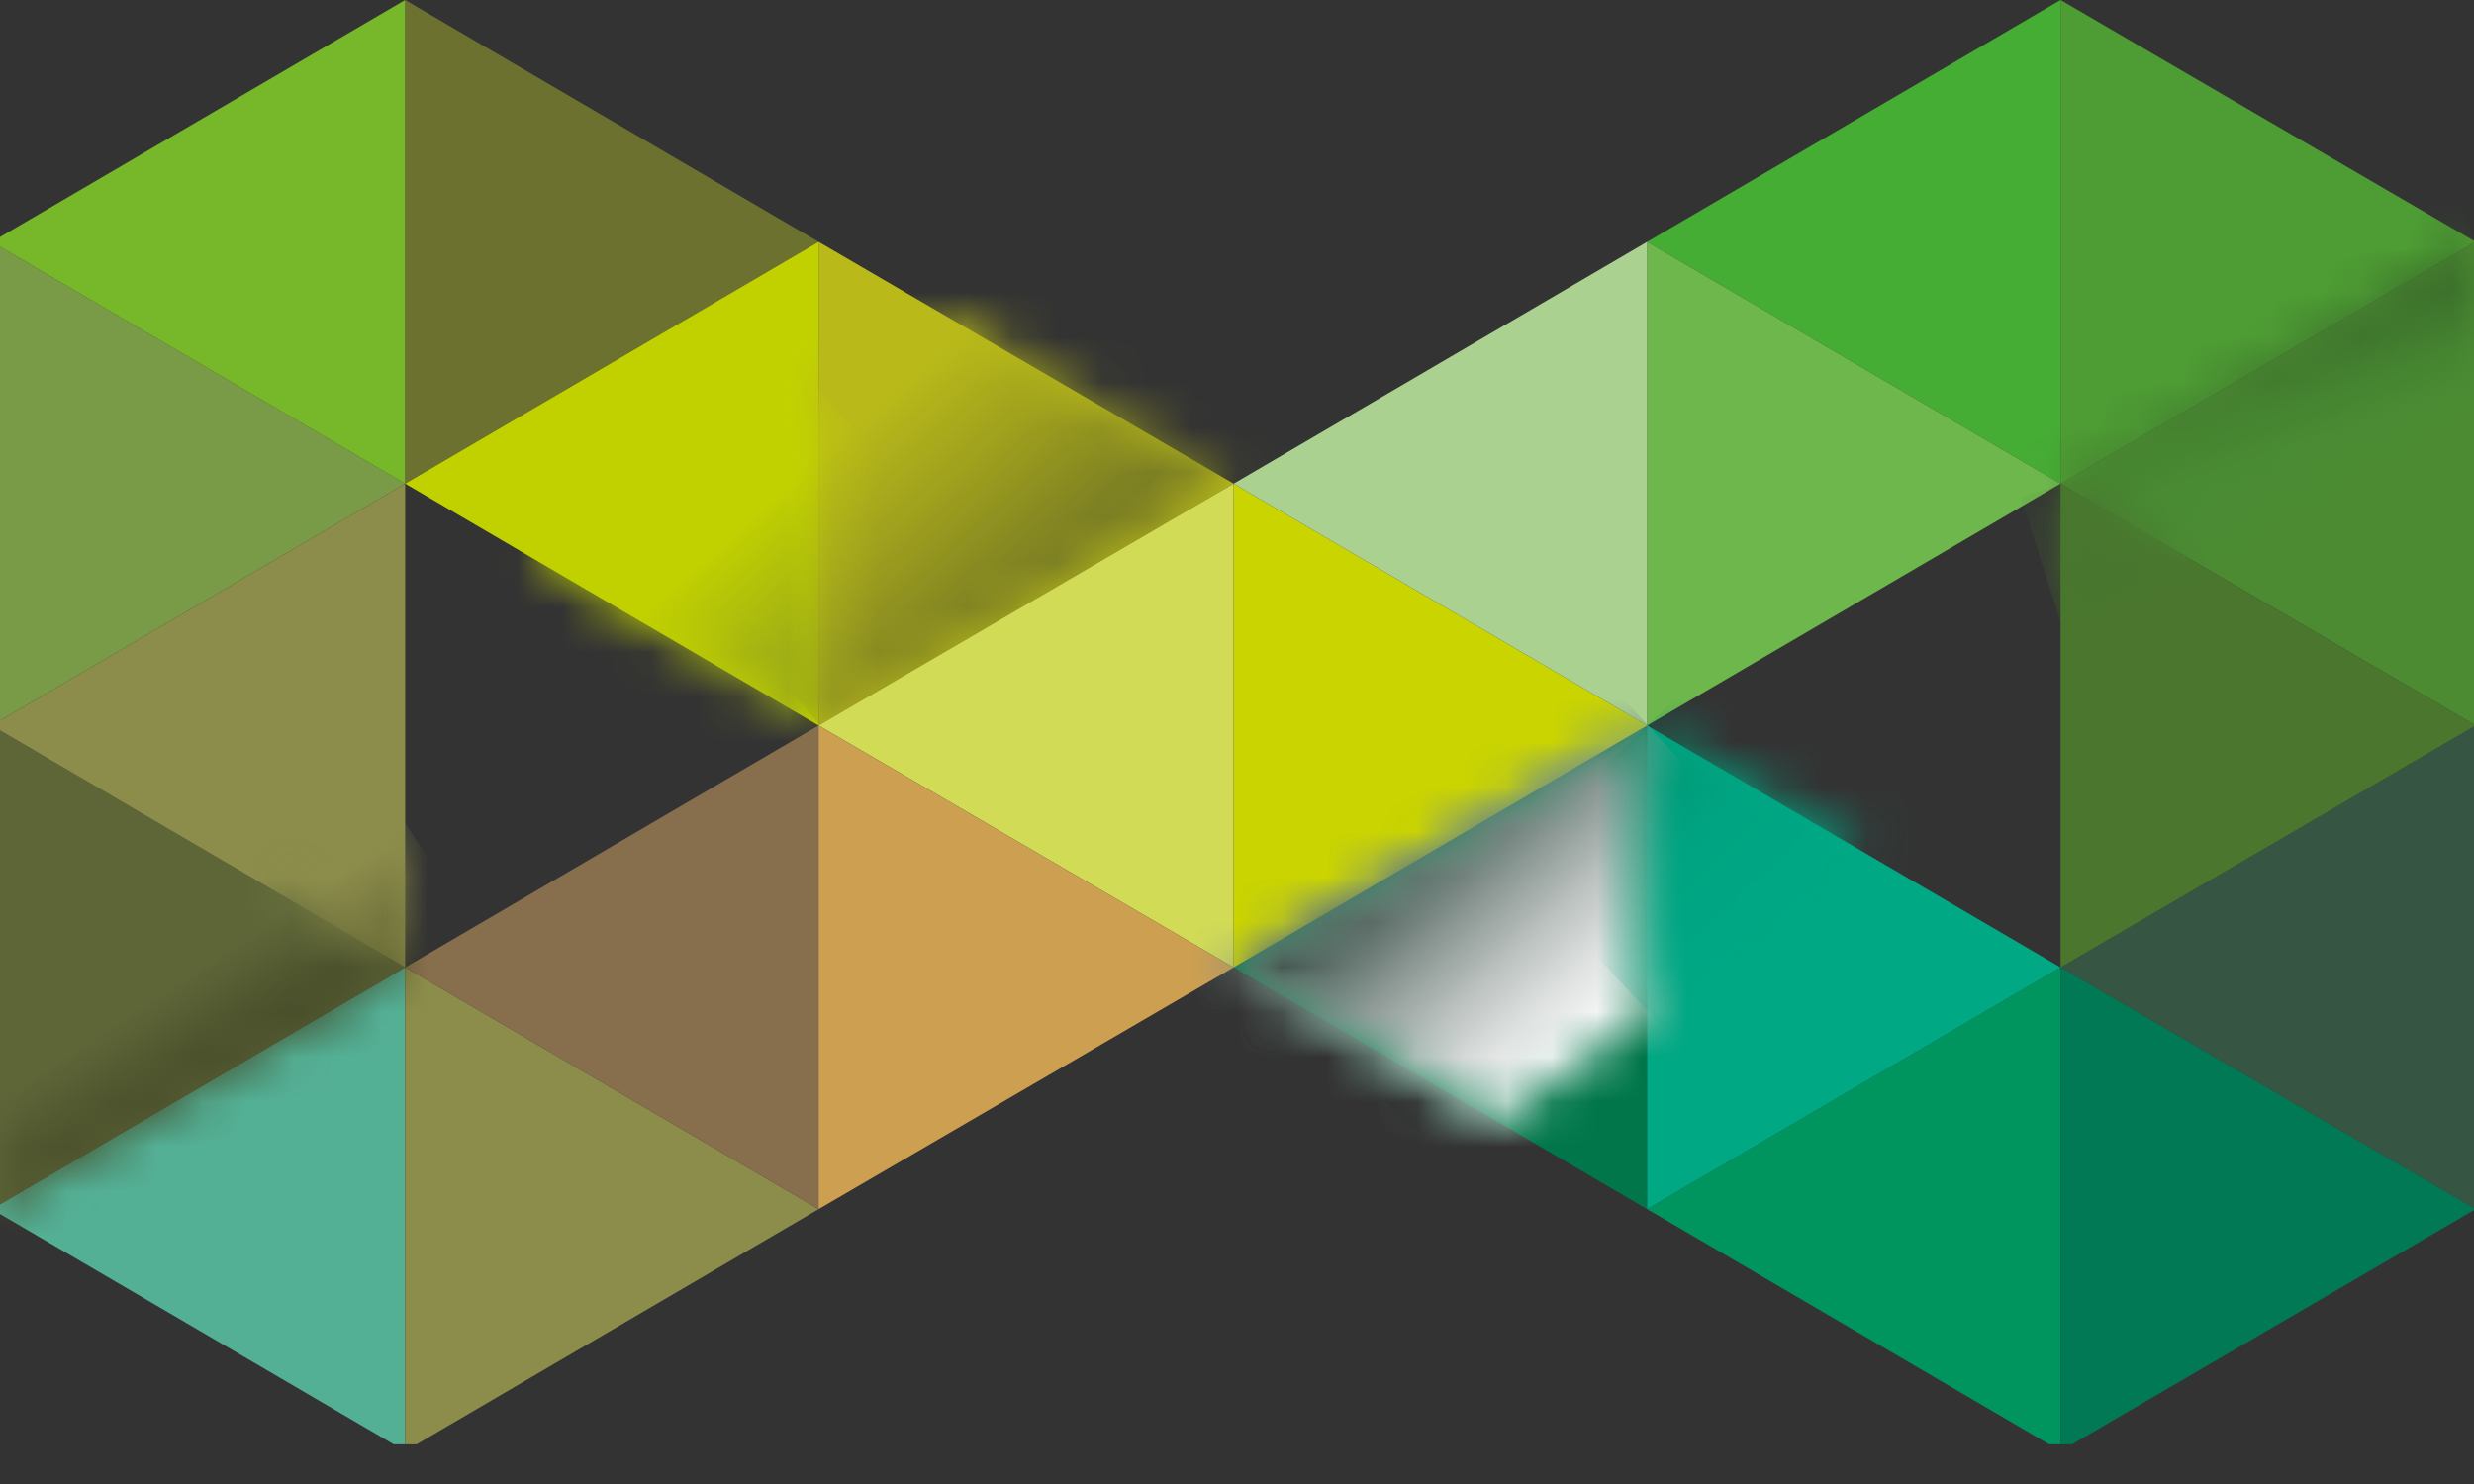 <?xml version="1.0" encoding="UTF-8"?>
<svg xmlns="http://www.w3.org/2000/svg" width="55" height="33" viewBox="0 0 55 33" fill="none">
  <rect x="0" y="0" width="55" height="33" fill="#333333" stroke="none"/>
  <g clip-path="url(#clip0_4428_367)">
    <path d="M18.198 5.378L9.007 10.755V0L18.198 5.378Z" fill="#6C712F"></path>
    <path d="M9.007 10.755L-0.185 16.133V5.378L9.007 10.755Z" fill="#799B48"></path>
    <path d="M-0.185 5.378L9.007 0V10.755L-0.185 5.378Z" fill="#76B82A"></path>
    <path d="M27.426 10.755L18.198 16.133V5.378L27.426 10.755Z" fill="#B9BA19"></path>
    <path d="M9.007 10.755L18.198 5.378V16.133L9.007 10.755Z" fill="#C1D100"></path>
    <mask id="mask0_4428_367" style="mask-type:luminance" maskUnits="userSpaceOnUse" x="18" y="7" width="10" height="10">
      <path d="M18.198 8.702V16.096L27.389 10.718L21.04 7.021L18.198 8.702Z" fill="white"></path>
    </mask>
    <g mask="url(#mask0_4428_367)">
      <path d="M22.221 20.727L13.768 10.979L23.403 2.427L31.856 12.175L22.221 20.727Z" fill="url(#paint0_linear_4428_367)"></path>
    </g>
    <mask id="mask1_4428_367" style="mask-type:luminance" maskUnits="userSpaceOnUse" x="11" y="8" width="8" height="9">
      <path d="M11.886 12.436L18.198 16.133V8.701L11.886 12.436Z" fill="white"></path>
    </mask>
    <g mask="url(#mask1_4428_367)">
      <path d="M14.654 19.307L8.268 11.95L15.466 5.527L21.852 12.884L14.654 19.307Z" fill="url(#paint1_linear_4428_367)"></path>
    </g>
    <path d="M18.198 16.133L27.426 10.755V21.511L18.198 16.133Z" fill="#D2DB56"></path>
    <path d="M9.007 32.266V21.511L-0.185 26.888L9.007 32.266Z" fill="#54B095"></path>
    <path d="M-0.185 16.133V26.888L9.007 21.511L-0.185 16.133Z" fill="#5E6638"></path>
    <path d="M9.007 21.511V10.755L-0.185 16.133L9.007 21.511Z" fill="#8C8D4A"></path>
    <path d="M9.007 21.511V32.266L18.198 26.888L9.007 21.511Z" fill="#8C8D4A"></path>
    <path d="M18.198 26.888V16.133L9.007 21.511L18.198 26.888Z" fill="#876E4C"></path>
    <path d="M18.198 16.133V26.888L27.426 21.511L18.198 16.133Z" fill="#CD9F51"></path>
    <path d="M36.617 26.888L45.809 21.511V32.266L36.617 26.888Z" fill="#00945F"></path>
    <path d="M45.809 21.511L55.037 16.133V26.888L45.809 21.511Z" fill="#375543"></path>
    <path d="M55.037 26.888L45.809 32.266V21.511L55.037 26.888Z" fill="#007954"></path>
    <path d="M27.426 21.511L36.617 16.133V26.888L27.426 21.511Z" fill="#00764A"></path>
    <path d="M45.809 21.511L36.617 26.888V16.133L45.809 21.511Z" fill="#00A884"></path>
    <path d="M36.617 16.133L27.426 21.511V10.755L36.617 16.133Z" fill="#CAD400"></path>
    <path d="M45.809 0V10.755L55.037 5.378L45.809 0Z" fill="#4E9D34"></path>
    <path d="M55.037 16.133V5.378L45.809 10.755L55.037 16.133Z" fill="#4C8B32"></path>
    <path d="M45.809 10.755V21.511L55.037 16.133L45.809 10.755Z" fill="#4A762D"></path>
    <path d="M45.809 10.755V0L36.617 5.378L45.809 10.755Z" fill="#45AC34"></path>
    <path d="M36.617 5.378V16.133L45.809 10.755L36.617 5.378Z" fill="#6EB74C"></path>
    <path d="M36.617 16.133V5.378L27.426 10.755L36.617 16.133Z" fill="#ABD190"></path>
    <mask id="mask2_4428_367" style="mask-type:luminance" maskUnits="userSpaceOnUse" x="27" y="16" width="15" height="7">
      <path d="M36.617 16.133V22.482V16.133L41.379 18.897L36.617 16.133ZM27.426 21.511L36.617 16.133L27.426 21.511Z" fill="white"></path>
    </mask>
    <g mask="url(#mask2_4428_367)">
      <path d="M34.883 9.075L44.517 19.532L33.923 29.503L24.289 19.083L34.883 9.075Z" fill="url(#paint2_linear_4428_367)"></path>
    </g>
    <mask id="mask3_4428_367" style="mask-type:luminance" maskUnits="userSpaceOnUse" x="27" y="16" width="10" height="9">
      <path d="M27.426 21.511L33.295 24.947L36.617 22.482V16.133L27.426 21.511Z" fill="white"></path>
    </mask>
    <g mask="url(#mask3_4428_367)">
      <path d="M32.336 11.465L40.973 20.838L31.708 29.577L23.07 20.241L32.336 11.465Z" fill="url(#paint3_linear_4428_367)"></path>
    </g>
    <mask id="mask4_4428_367" style="mask-type:luminance" maskUnits="userSpaceOnUse" x="27" y="16" width="10" height="9">
      <path d="M27.426 21.511L33.295 24.947L36.617 22.482V16.133L27.426 21.511Z" fill="white"></path>
    </mask>
    <g mask="url(#mask4_4428_367)">
      <path d="M32.336 11.465L40.973 20.838L31.708 29.577L23.07 20.241L32.336 11.465Z" fill="url(#paint4_linear_4428_367)"></path>
    </g>
    <mask id="mask5_4428_367" style="mask-type:luminance" maskUnits="userSpaceOnUse" x="36" y="16" width="6" height="7">
      <path d="M36.617 22.482L41.379 18.897L36.617 16.133V22.482Z" fill="white"></path>
    </mask>
    <g mask="url(#mask5_4428_367)">
      <path d="M39.164 13.743L44.517 19.531L38.832 24.872L33.48 19.083L39.164 13.743Z" fill="url(#paint5_linear_4428_367)"></path>
    </g>
    <mask id="mask6_4428_367" style="mask-type:luminance" maskUnits="userSpaceOnUse" x="45" y="5" width="11" height="8">
      <path d="M45.809 10.755L48.466 12.287L55.037 8.44V5.378L45.809 10.755Z" fill="white"></path>
    </mask>
    <g mask="url(#mask6_4428_367)">
      <path d="M54.114 2.614L57.067 11.614L46.732 15.05L43.779 6.05L54.114 2.614Z" fill="url(#paint6_linear_4428_367)"></path>
    </g>
    <mask id="mask7_4428_367" style="mask-type:luminance" maskUnits="userSpaceOnUse" x="45" y="10" width="4" height="4">
      <path d="M45.809 13.818L48.466 12.287L45.809 10.755V13.818Z" fill="white"></path>
    </mask>
    <g mask="url(#mask7_4428_367)">
      <path d="M48.208 9.971L49.352 13.519L46.067 14.639L44.923 11.054L48.208 9.971Z" fill="url(#paint7_linear_4428_367)"></path>
    </g>
    <mask id="mask8_4428_367" style="mask-type:luminance" maskUnits="userSpaceOnUse" x="-1" y="19" width="11" height="8">
      <path d="M-0.185 23.49V26.889L9.007 21.511L6.238 19.868L-0.185 23.49Z" fill="white"></path>
    </mask>
    <g mask="url(#mask8_4428_367)">
      <path d="M2.584 31.146L-3.359 21.996L6.238 15.61L12.181 24.76L2.584 31.146Z" fill="url(#paint8_linear_4428_367)"></path>
    </g>
    <mask id="mask9_4428_367" style="mask-type:luminance" maskUnits="userSpaceOnUse" x="6" y="18" width="4" height="4">
      <path d="M6.238 19.868L9.007 21.511V18.336L6.238 19.868Z" fill="white"></path>
    </mask>
    <g mask="url(#mask9_4428_367)">
      <path d="M7.087 22.78L4.799 19.27L8.195 17.029L10.446 20.54L7.087 22.78Z" fill="url(#paint9_linear_4428_367)"></path>
    </g>
  </g>
  <defs>
    <linearGradient id="paint0_linear_4428_367" x1="23.549" y1="12.431" x2="19.858" y2="8.279" gradientUnits="userSpaceOnUse">
      <stop stop-color="#7A7D23"></stop>
      <stop offset="0.533" stop-color="#A0A11D"></stop>
      <stop offset="0.955" stop-color="#B9BA19"></stop>
      <stop offset="1" stop-color="#B9BA19"></stop>
    </linearGradient>
    <linearGradient id="paint1_linear_4428_367" x1="18.758" y1="16.688" x2="15.067" y2="12.536" gradientUnits="userSpaceOnUse">
      <stop stop-color="#829026"></stop>
      <stop offset="0.955" stop-color="#C1D100"></stop>
      <stop offset="1" stop-color="#C1D100"></stop>
    </linearGradient>
    <linearGradient id="paint2_linear_4428_367" x1="31.891" y1="16.579" x2="37.142" y2="22.145" gradientUnits="userSpaceOnUse">
      <stop stop-color="#858584"></stop>
      <stop offset="0.221" stop-color="#A8A8A7"></stop>
      <stop offset="0.554" stop-color="#D7D7D7"></stop>
      <stop offset="0.81" stop-color="#F4F4F4"></stop>
      <stop offset="0.955" stop-color="white"></stop>
      <stop offset="1" stop-color="white"></stop>
    </linearGradient>
    <linearGradient id="paint3_linear_4428_367" x1="30.008" y1="18.355" x2="35.26" y2="23.922" gradientUnits="userSpaceOnUse">
      <stop stop-color="white"></stop>
      <stop offset="0.075" stop-color="#DDEDE7"></stop>
      <stop offset="0.217" stop-color="#A3CEBE"></stop>
      <stop offset="0.359" stop-color="#71B39A"></stop>
      <stop offset="0.499" stop-color="#499D7E"></stop>
      <stop offset="0.634" stop-color="#298C67"></stop>
      <stop offset="0.764" stop-color="#128057"></stop>
      <stop offset="0.888" stop-color="#05784D"></stop>
      <stop offset="0.997" stop-color="#00764A"></stop>
      <stop offset="1" stop-color="#00764A"></stop>
    </linearGradient>
    <linearGradient id="paint4_linear_4428_367" x1="30.008" y1="18.355" x2="35.26" y2="23.922" gradientUnits="userSpaceOnUse">
      <stop stop-color="#082118"></stop>
      <stop offset="0.209" stop-color="#4E6059"></stop>
      <stop offset="0.418" stop-color="#8C9894"></stop>
      <stop offset="0.608" stop-color="#BEC4C2"></stop>
      <stop offset="0.774" stop-color="#E1E4E3"></stop>
      <stop offset="0.91" stop-color="#F7F8F8"></stop>
      <stop offset="0.997" stop-color="white"></stop>
      <stop offset="1" stop-color="white"></stop>
    </linearGradient>
    <linearGradient id="paint5_linear_4428_367" x1="34.354" y1="14.259" x2="39.605" y2="19.825" gradientUnits="userSpaceOnUse">
      <stop stop-color="#006345"></stop>
      <stop offset="0.057" stop-color="#006B4D"></stop>
      <stop offset="0.269" stop-color="#008565"></stop>
      <stop offset="0.486" stop-color="#009876"></stop>
      <stop offset="0.711" stop-color="#00A381"></stop>
      <stop offset="0.955" stop-color="#00A784"></stop>
      <stop offset="1" stop-color="#00A784"></stop>
    </linearGradient>
    <linearGradient id="paint6_linear_4428_367" x1="49.366" y1="5.561" x2="50.921" y2="10.237" gradientUnits="userSpaceOnUse">
      <stop stop-color="#26451E"></stop>
      <stop offset="0.01" stop-color="#26461E"></stop>
      <stop offset="0.419" stop-color="#396B2A"></stop>
      <stop offset="0.748" stop-color="#458330"></stop>
      <stop offset="0.955" stop-color="#498B33"></stop>
      <stop offset="1" stop-color="#498B33"></stop>
    </linearGradient>
    <linearGradient id="paint7_linear_4428_367" x1="45.389" y1="6.884" x2="46.944" y2="11.561" gradientUnits="userSpaceOnUse">
      <stop stop-color="#253A1C"></stop>
      <stop offset="0.264" stop-color="#314E22"></stop>
      <stop offset="0.703" stop-color="#426B2B"></stop>
      <stop offset="0.955" stop-color="#48762E"></stop>
      <stop offset="1" stop-color="#48762E"></stop>
    </linearGradient>
    <linearGradient id="paint8_linear_4428_367" x1="5.205" y1="24.593" x2="3.467" y2="21.977" gradientUnits="userSpaceOnUse">
      <stop stop-color="#3A3F21"></stop>
      <stop offset="0.345" stop-color="#484E2A"></stop>
      <stop offset="0.955" stop-color="#5E6638"></stop>
      <stop offset="1" stop-color="#5E6638"></stop>
    </linearGradient>
    <linearGradient id="paint9_linear_4428_367" x1="9.025" y1="22.055" x2="7.286" y2="19.439" gradientUnits="userSpaceOnUse">
      <stop stop-color="#58592D"></stop>
      <stop offset="0.065" stop-color="#5C5D2F"></stop>
      <stop offset="0.955" stop-color="#8C8D4B"></stop>
      <stop offset="1" stop-color="#8C8D4B"></stop>
    </linearGradient>
    <clipPath id="clip0_4428_367">
      <rect width="55" height="32.117" fill="white"></rect>
    </clipPath>
  </defs>
</svg>

